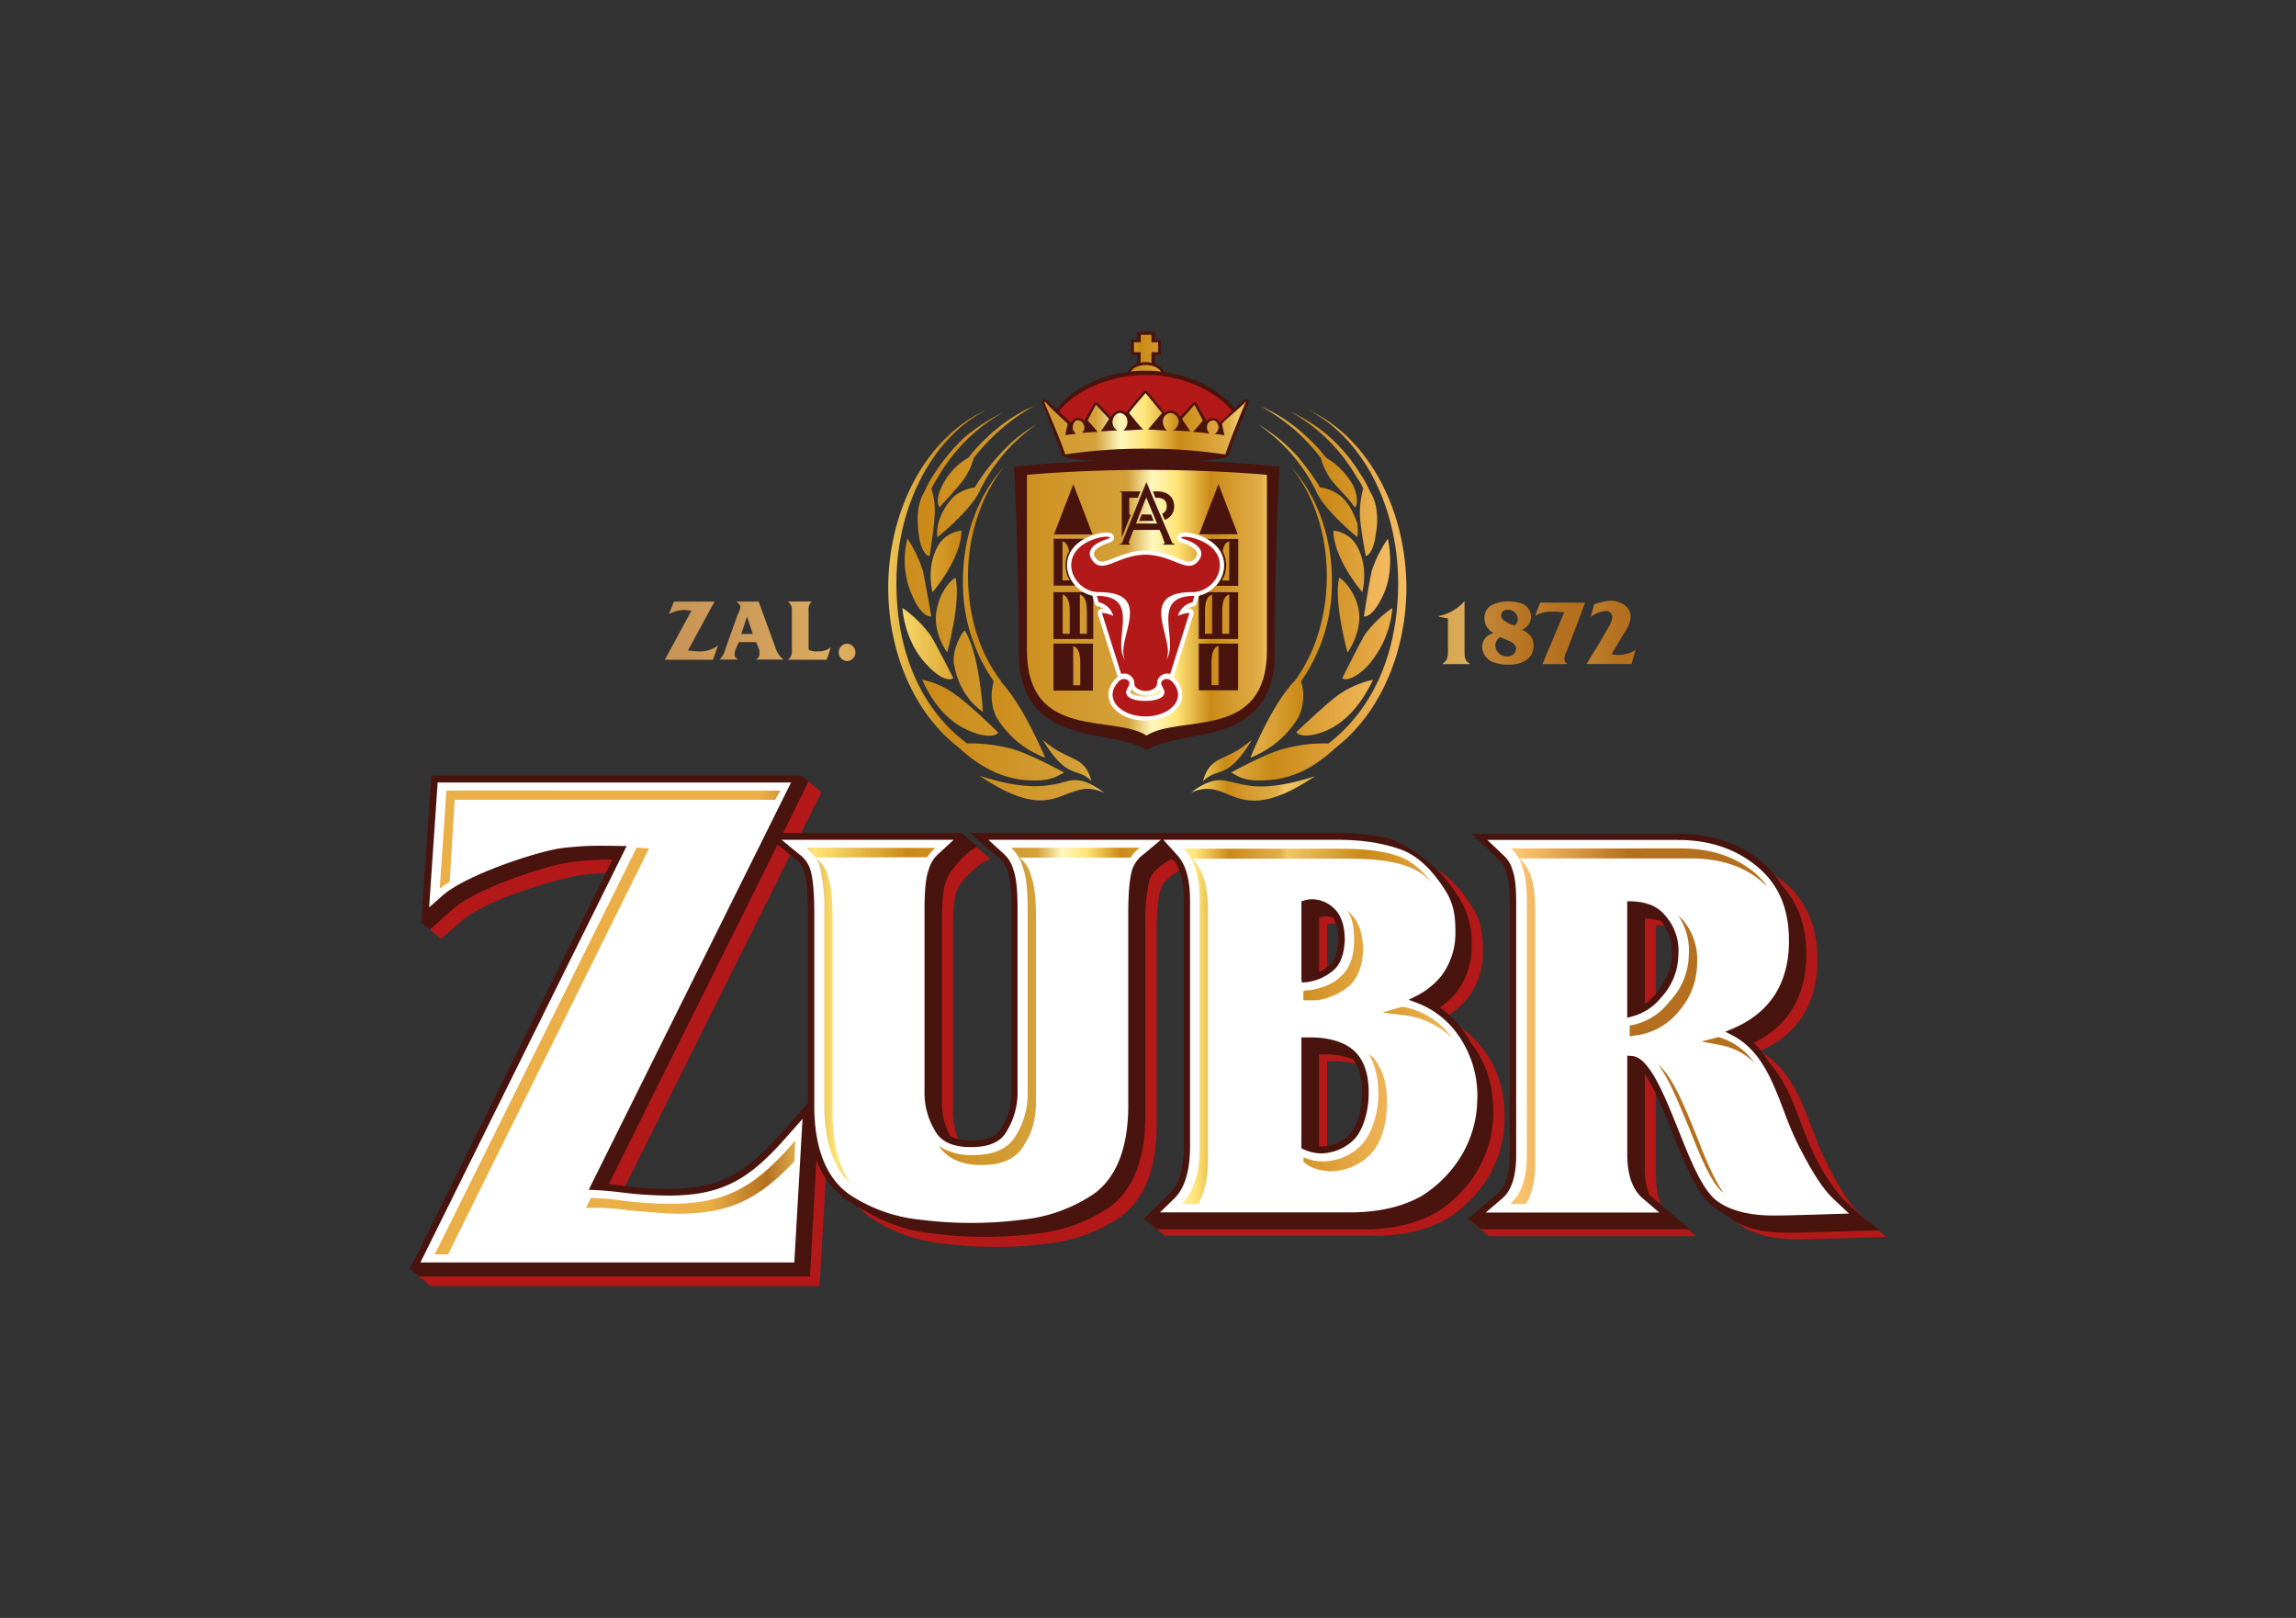 <svg id="Vrstva_1" data-name="Vrstva 1" xmlns="http://www.w3.org/2000/svg" xmlns:xlink="http://www.w3.org/1999/xlink" viewBox="0 0 595.28 419.53"><rect x="0" y="0" width="595.28" height="419.53" fill="#333333" stroke="none"/><defs><style>.cls-1{fill:#49130e;}.cls-2{fill:#b31918;}.cls-3{fill:url(#Nepojmenovaný_přechod_52);}.cls-4{fill:url(#Nepojmenovaný_přechod_52-2);}.cls-5{fill:url(#Nepojmenovaný_přechod_52-3);}.cls-6{fill:#fff;}.cls-7{fill:none;stroke:#fff;stroke-linecap:round;stroke-linejoin:round;stroke-width:2.18px;}.cls-8{fill:url(#Nepojmenovaný_přechod_52-4);}.cls-9{fill:url(#Nepojmenovaný_přechod_18);}.cls-10{fill:url(#Nepojmenovaný_přechod_18-2);}.cls-11{fill:url(#Nepojmenovaný_přechod_18-3);}.cls-12{fill:url(#Nepojmenovaný_přechod_18-4);}.cls-13{fill:url(#Nepojmenovaný_přechod_18-5);}.cls-14{fill:url(#Nepojmenovaný_přechod_18-6);}.cls-15{fill:url(#Nepojmenovaný_přechod_18-7);}.cls-16{fill:url(#Nepojmenovaný_přechod_18-8);}.cls-17{fill:url(#Nepojmenovaný_přechod_52-5);}.cls-18{fill:url(#Nepojmenovaný_přechod_52-6);}.cls-19{fill:url(#Nepojmenovaný_přechod_52-7);}.cls-20{fill:url(#Nepojmenovaný_přechod_52-8);}.cls-21{fill:url(#Nepojmenovaný_přechod_52-9);}.cls-22{fill:url(#Nepojmenovaný_přechod_52-10);}.cls-23{fill:url(#Nepojmenovaný_přechod_52-11);}.cls-24{fill:url(#Nepojmenovaný_přechod_52-12);}.cls-25{fill:url(#Nepojmenovaný_přechod_52-13);}.cls-26{fill:url(#Nepojmenovaný_přechod_52-14);}.cls-27{fill:url(#Nepojmenovaný_přechod_52-15);}.cls-28{fill:url(#Nepojmenovaný_přechod_52-16);}.cls-29{fill:url(#Nepojmenovaný_přechod_52-17);}.cls-30{fill:url(#Nepojmenovaný_přechod_52-18);}.cls-31{fill:url(#Nepojmenovaný_přechod_52-19);}.cls-32{fill:url(#Nepojmenovaný_přechod_52-20);}.cls-33{fill:url(#Nepojmenovaný_přechod_52-21);}.cls-34{fill:url(#Nepojmenovaný_přechod_52-22);}.cls-35{fill:url(#Nepojmenovaný_přechod_52-23);}.cls-36{fill:url(#Nepojmenovaný_přechod_52-24);}.cls-37{fill:url(#Nepojmenovaný_přechod_52-25);}.cls-38{fill:url(#Nepojmenovaný_přechod_52-26);}.cls-39{fill:url(#Nepojmenovaný_přechod_52-27);}.cls-40{fill:url(#Nepojmenovaný_přechod_52-28);}.cls-41{fill:url(#Nepojmenovaný_přechod_52-29);}.cls-42{fill:url(#Nepojmenovaný_přechod_52-30);}.cls-43{fill:url(#Nepojmenovaný_přechod_52-31);}.cls-44{fill:url(#Nepojmenovaný_přechod_52-32);}.cls-45{fill:url(#Nepojmenovaný_přechod_52-34);}.cls-46{fill:url(#Nepojmenovaný_přechod_52-35);}.cls-47{fill:url(#Nepojmenovaný_přechod_52-36);}.cls-48{fill:url(#Nepojmenovaný_přechod_52-37);}.cls-49{fill:url(#Nepojmenovaný_přechod_52-38);}.cls-50{fill:url(#Nepojmenovaný_přechod_52-39);}.cls-51{fill:url(#Nepojmenovaný_přechod_52-40);}.cls-52{fill:url(#Nepojmenovaný_přechod_52-41);}.cls-53{fill:url(#Nepojmenovaný_přechod_52-42);}.cls-54{fill:url(#Nepojmenovaný_přechod_52-43);}.cls-55{fill:url(#Nepojmenovaný_přechod_52-44);}</style><linearGradient id="Nepojmenovaný_přechod_52" x1="-2836.4" y1="-3474.17" x2="-2835.5" y2="-3474.17" gradientTransform="matrix(239.17, 0, 0, -239.17, 678562.79, -830814.86)" gradientUnits="userSpaceOnUse"><stop offset="0" stop-color="#eab047"/><stop offset="0.07" stop-color="#b4701e"/><stop offset="0.14" stop-color="#ffe476"/><stop offset="0.25" stop-color="#cb8a17"/><stop offset="0.42" stop-color="#d4a13a"/><stop offset="0.45" stop-color="#fef7be"/><stop offset="0.48" stop-color="#ffe476"/><stop offset="0.52" stop-color="#cb8a17"/><stop offset="0.58" stop-color="#e1ae49"/><stop offset="0.59" stop-color="#efc767"/><stop offset="0.68" stop-color="#cb8a17"/><stop offset="0.87" stop-color="#fcc46f"/><stop offset="1" stop-color="#b4701e"/></linearGradient><linearGradient id="Nepojmenovaný_přechod_52-2" x1="-2836.4" y1="-3474.17" x2="-2835.5" y2="-3474.17" gradientTransform="matrix(239.15, 0, 0, -239.15, 678503.28, -830736.96)" xlink:href="#Nepojmenovaný_přechod_52"/><linearGradient id="Nepojmenovaný_přechod_52-3" x1="-2836.4" y1="-3474.14" x2="-2835.5" y2="-3474.14" gradientTransform="matrix(239.16, 0, 0, -239.16, 678552.7, -830729.55)" xlink:href="#Nepojmenovaný_přechod_52"/><linearGradient id="Nepojmenovaný_přechod_52-4" x1="-2836.4" y1="-3474.16" x2="-2835.5" y2="-3474.16" gradientTransform="matrix(239.17, 0, 0, -239.17, 678572.89, -830805.54)" xlink:href="#Nepojmenovaný_přechod_52"/><linearGradient id="Nepojmenovaný_přechod_18" x1="-2836.4" y1="-3474.14" x2="-2835.5" y2="-3474.14" gradientTransform="matrix(239.12, 0, 0, -239.12, 678441.57, -830585.96)" gradientUnits="userSpaceOnUse"><stop offset="0" stop-color="#ca9657"/><stop offset="0.14" stop-color="#ddaf62"/><stop offset="0.25" stop-color="#cb8a17"/><stop offset="0.42" stop-color="#d4a13a"/><stop offset="0.45" stop-color="#fef7be"/><stop offset="0.48" stop-color="#ffe476"/><stop offset="0.52" stop-color="#cb8a17"/><stop offset="0.58" stop-color="#e1ae49"/><stop offset="0.59" stop-color="#efc767"/><stop offset="0.68" stop-color="#cb8a17"/><stop offset="0.83" stop-color="#ddaf62"/><stop offset="1" stop-color="#b4701e"/></linearGradient><linearGradient id="Nepojmenovaný_přechod_18-2" x1="-2836.4" y1="-3474.14" x2="-2835.5" y2="-3474.14" gradientTransform="matrix(239.14, 0, 0, -239.14, 678476.94, -830628.74)" xlink:href="#Nepojmenovaný_přechod_18"/><linearGradient id="Nepojmenovaný_přechod_18-3" x1="-2836.4" y1="-3474.14" x2="-2835.5" y2="-3474.14" gradientTransform="matrix(239.15, 0, 0, -239.15, 678517.32, -830677.73)" xlink:href="#Nepojmenovaný_přechod_18"/><linearGradient id="Nepojmenovaný_přechod_18-4" x1="-2836.4" y1="-3474.14" x2="-2835.5" y2="-3474.14" gradientTransform="matrix(239.15, 0, 0, -239.15, 678527.42, -830690.21)" xlink:href="#Nepojmenovaný_přechod_18"/><linearGradient id="Nepojmenovaný_přechod_18-5" x1="-2836.4" y1="-3474.14" x2="-2835.5" y2="-3474.14" gradientTransform="matrix(239.17, 0, 0, -239.17, 678562.79, -830733.73)" xlink:href="#Nepojmenovaný_přechod_18"/><linearGradient id="Nepojmenovaný_přechod_18-6" x1="-2836.4" y1="-3474.14" x2="-2835.5" y2="-3474.14" gradientTransform="matrix(239.16, 0, 0, -239.16, 678537.51, -830703.03)" xlink:href="#Nepojmenovaný_přechod_18"/><linearGradient id="Nepojmenovaný_přechod_18-7" x1="-2836.4" y1="-3474.14" x2="-2835.5" y2="-3474.14" gradientTransform="matrix(239.14, 0, 0, -239.14, 678481.93, -830635.56)" xlink:href="#Nepojmenovaný_přechod_18"/><linearGradient id="Nepojmenovaný_přechod_18-8" x1="-2836.4" y1="-3474.14" x2="-2835.5" y2="-3474.14" gradientTransform="matrix(239.14, 0, 0, -239.14, 678481.39, -830628.58)" xlink:href="#Nepojmenovaný_přechod_18"/><linearGradient id="Nepojmenovaný_přechod_52-5" x1="-2836.4" y1="-3474.13" x2="-2835.5" y2="-3474.13" gradientTransform="matrix(239.18, 0, 0, -239.18, 678593.91, -830748.38)" xlink:href="#Nepojmenovaný_přechod_52"/><linearGradient id="Nepojmenovaný_přechod_52-6" x1="-2836.4" y1="-3474.14" x2="-2835.5" y2="-3474.14" gradientTransform="matrix(239.16, 0, 0, -239.16, 678532.5, -830685.28)" xlink:href="#Nepojmenovaný_přechod_52"/><linearGradient id="Nepojmenovaný_přechod_52-7" x1="-2836.4" y1="-3474.14" x2="-2835.5" y2="-3474.14" gradientTransform="matrix(239.18, 0, 0, -239.18, 678608.27, -830785.2)" xlink:href="#Nepojmenovaný_přechod_52"/><linearGradient id="Nepojmenovaný_přechod_52-8" x1="-2836.4" y1="-3474.14" x2="-2835.5" y2="-3474.14" gradientTransform="matrix(239.13, 0, 0, -239.13, 678446.63, -830597.16)" xlink:href="#Nepojmenovaný_přechod_52"/><linearGradient id="Nepojmenovaný_přechod_52-9" x1="-2836.4" y1="-3474.15" x2="-2835.5" y2="-3474.15" gradientTransform="matrix(239.14, 0, 0, -239.14, 678476.03, -830644.09)" xlink:href="#Nepojmenovaný_přechod_52"/><linearGradient id="Nepojmenovaný_přechod_52-10" x1="-2836.4" y1="-3474.15" x2="-2835.5" y2="-3474.15" gradientTransform="matrix(239.16, 0, 0, -239.16, 678544.84, -830734.36)" xlink:href="#Nepojmenovaný_přechod_52"/><linearGradient id="Nepojmenovaný_přechod_52-11" x1="-2836.4" y1="-3474.16" x2="-2835.5" y2="-3474.16" gradientTransform="matrix(239.17, 0, 0, -239.17, 678567.8, -830782.98)" xlink:href="#Nepojmenovaný_přechod_52"/><linearGradient id="Nepojmenovaný_přechod_52-12" x1="-2836.4" y1="-3474.16" x2="-2835.5" y2="-3474.16" gradientTransform="matrix(239.17, 0, 0, -239.17, 678567.8, -830789.94)" xlink:href="#Nepojmenovaný_přechod_52"/><linearGradient id="Nepojmenovaný_přechod_52-13" x1="-2836.4" y1="-3474.16" x2="-2835.5" y2="-3474.16" gradientTransform="matrix(239.18, 0, 0, -239.18, 678593.09, -830812.79)" xlink:href="#Nepojmenovaný_přechod_52"/><linearGradient id="Nepojmenovaný_přechod_52-14" x1="-2836.4" y1="-3474.14" x2="-2835.5" y2="-3474.14" gradientTransform="matrix(239.17, 0, 0, -239.17, 678577.98, -830757.4)" xlink:href="#Nepojmenovaný_přechod_52"/><linearGradient id="Nepojmenovaný_přechod_52-15" x1="-2836.4" y1="-3474.14" x2="-2835.5" y2="-3474.14" gradientTransform="matrix(239.16, 0, 0, -239.16, 678542.6, -830719.44)" xlink:href="#Nepojmenovaný_přechod_52"/><linearGradient id="Nepojmenovaný_přechod_52-16" x1="-2836.4" y1="-3474.12" x2="-2835.5" y2="-3474.12" gradientTransform="matrix(239.15, 0, 0, -239.15, 678519.3, -830633.4)" xlink:href="#Nepojmenovaný_přechod_52"/><linearGradient id="Nepojmenovaný_přechod_52-17" x1="-2836.4" y1="-3474.12" x2="-2835.5" y2="-3474.12" gradientTransform="matrix(239.21, 0, 0, -239.21, 678684.04, -830843.55)" xlink:href="#Nepojmenovaný_přechod_52"/><linearGradient id="Nepojmenovaný_přechod_52-18" x1="-2836.4" y1="-3474.1" x2="-2835.5" y2="-3474.1" gradientTransform="matrix(239.19, 0, 0, -239.19, 678623.37, -830713.72)" xlink:href="#Nepojmenovaný_přechod_52"/><linearGradient id="Nepojmenovaný_přechod_52-19" x1="-2836.4" y1="-3474.08" x2="-2835.5" y2="-3474.08" gradientTransform="matrix(239.17, 0, 0, -239.17, 678562.79, -830594.97)" xlink:href="#Nepojmenovaný_přechod_52"/><linearGradient id="Nepojmenovaný_přechod_52-20" x1="-2836.4" y1="-3474.09" x2="-2835.5" y2="-3474.09" gradientTransform="matrix(239.17, 0, 0, -239.17, 678562.79, -830625.5)" xlink:href="#Nepojmenovaný_přechod_52"/><linearGradient id="Nepojmenovaný_přechod_52-21" x1="-2836.4" y1="-3474.09" x2="-2835.5" y2="-3474.09" gradientTransform="matrix(239.18, 0, 0, -239.18, 678613.27, -830682.15)" xlink:href="#Nepojmenovaný_přechod_52"/><linearGradient id="Nepojmenovaný_přechod_52-22" x1="-2836.4" y1="-3474.09" x2="-2835.5" y2="-3474.09" gradientTransform="matrix(239.19, 0, 0, -239.19, 678625.82, -830690.77)" xlink:href="#Nepojmenovaný_přechod_52"/><linearGradient id="Nepojmenovaný_přechod_52-23" x1="-2836.4" y1="-3474.1" x2="-2835.5" y2="-3474.1" gradientTransform="matrix(239.16, 0, 0, -239.16, 678547.61, -830615.88)" xlink:href="#Nepojmenovaný_přechod_52"/><linearGradient id="Nepojmenovaný_přechod_52-24" x1="-2836.4" y1="-3474.07" x2="-2835.5" y2="-3474.07" gradientTransform="matrix(239.17, 0, 0, -239.17, 678562.79, -830576.31)" xlink:href="#Nepojmenovaný_přechod_52"/><linearGradient id="Nepojmenovaný_přechod_52-25" x1="-2836.4" y1="-3474.09" x2="-2835.5" y2="-3474.09" gradientTransform="matrix(239.16, 0, 0, -239.16, 678557.7, -830613.69)" xlink:href="#Nepojmenovaný_přechod_52"/><linearGradient id="Nepojmenovaný_přechod_52-26" x1="-2836.4" y1="-3474.08" x2="-2835.5" y2="-3474.08" gradientTransform="matrix(239.18, 0, 0, -239.18, 678614.37, -830651.96)" xlink:href="#Nepojmenovaný_přechod_52"/><linearGradient id="Nepojmenovaný_přechod_52-27" x1="-2836.4" y1="-3474.09" x2="-2835.5" y2="-3474.09" gradientTransform="matrix(239.16, 0, 0, -239.16, 678557.7, -830613.55)" xlink:href="#Nepojmenovaný_přechod_52"/><linearGradient id="Nepojmenovaný_přechod_52-28" x1="-2836.4" y1="-3474.11" x2="-2835.5" y2="-3474.11" gradientTransform="matrix(239.17, 0, 0, -239.17, 678560.47, -830667.22)" xlink:href="#Nepojmenovaný_přechod_52"/><linearGradient id="Nepojmenovaný_přechod_52-29" x1="-2836.4" y1="-3474.09" x2="-2835.5" y2="-3474.09" gradientTransform="matrix(239.16, 0, 0, -239.16, 678537.51, -830590.68)" xlink:href="#Nepojmenovaný_přechod_52"/><linearGradient id="Nepojmenovaný_přechod_52-30" x1="-2836.4" y1="-3474.09" x2="-2835.5" y2="-3474.09" gradientTransform="matrix(239.17, 0, 0, -239.17, 678577.98, -830631.11)" xlink:href="#Nepojmenovaný_přechod_52"/><linearGradient id="Nepojmenovaný_přechod_52-31" x1="-2836.4" y1="-3474.11" x2="-2835.5" y2="-3474.11" gradientTransform="matrix(239.16, 0, 0, -239.16, 678547.61, -830655.08)" xlink:href="#Nepojmenovaný_přechod_52"/><linearGradient id="Nepojmenovaný_přechod_52-32" x1="-2836.4" y1="-3474.13" x2="-2835.5" y2="-3474.13" gradientTransform="matrix(239.17, 0, 0, -239.17, 678564.01, -830711.76)" xlink:href="#Nepojmenovaný_přechod_52"/><linearGradient id="Nepojmenovaný_přechod_52-34" x1="-2836.4" y1="-3474.14" x2="-2835.5" y2="-3474.14" gradientTransform="matrix(239.2, 0, 0, -239.2, 678658.74, -830846.49)" xlink:href="#Nepojmenovaný_přechod_52"/><linearGradient id="Nepojmenovaný_přechod_52-35" x1="-2836.4" y1="-3474.14" x2="-2835.5" y2="-3474.14" gradientTransform="matrix(239.16, 0, 0, -239.16, 678542.6, -830713.67)" xlink:href="#Nepojmenovaný_přechod_52"/><linearGradient id="Nepojmenovaný_přechod_52-36" x1="-2836.4" y1="-3474.15" x2="-2835.5" y2="-3474.15" gradientTransform="matrix(239.14, 0, 0, -239.14, 678473.98, -830643.47)" xlink:href="#Nepojmenovaný_přechod_52"/><linearGradient id="Nepojmenovaný_přechod_52-37" x1="-2836.4" y1="-3474.15" x2="-2835.5" y2="-3474.15" gradientTransform="matrix(239.2, 0, 0, -239.2, 678659.2, -830872.57)" xlink:href="#Nepojmenovaný_přechod_52"/><linearGradient id="Nepojmenovaný_přechod_52-38" x1="-2836.4" y1="-3474.16" x2="-2835.5" y2="-3474.16" gradientTransform="matrix(239.16, 0, 0, -239.16, 678547.61, -830758.46)" xlink:href="#Nepojmenovaný_přechod_52"/><linearGradient id="Nepojmenovaný_přechod_52-39" x1="-2836.4" y1="-3474.16" x2="-2835.5" y2="-3474.16" gradientTransform="matrix(239.16, 0, 0, -239.16, 678547.61, -830765.42)" xlink:href="#Nepojmenovaný_přechod_52"/><linearGradient id="Nepojmenovaný_přechod_52-40" x1="-2836.4" y1="-3474.16" x2="-2835.5" y2="-3474.16" gradientTransform="matrix(239.16, 0, 0, -239.16, 678537.51, -830745.32)" xlink:href="#Nepojmenovaný_přechod_52"/><linearGradient id="Nepojmenovaný_přechod_52-41" x1="-2836.4" y1="-3474.14" x2="-2835.5" y2="-3474.14" gradientTransform="matrix(239.18, 0, 0, -239.18, 678603.18, -830788)" xlink:href="#Nepojmenovaný_přechod_52"/><linearGradient id="Nepojmenovaný_přechod_52-42" x1="-2836.4" y1="-3474.14" x2="-2835.5" y2="-3474.14" gradientTransform="matrix(239.17, 0, 0, -239.17, 678562.79, -830743.96)" xlink:href="#Nepojmenovaný_přechod_52"/><linearGradient id="Nepojmenovaný_přechod_52-43" x1="-2836.4" y1="-3474.12" x2="-2835.5" y2="-3474.12" gradientTransform="matrix(239.15, 0, 0, -239.15, 678528.72, -830649.24)" xlink:href="#Nepojmenovaný_přechod_52"/><linearGradient id="Nepojmenovaný_přechod_52-44" x1="-2836.4" y1="-3474.12" x2="-2835.5" y2="-3474.12" gradientTransform="matrix(239.18, 0, 0, -239.18, 678613.27, -830757.64)" xlink:href="#Nepojmenovaný_přechod_52"/></defs><title>logo_konkurence</title><path class="cls-1" d="M331.75,121s-10.43-1-21.17-1.54c4.05-.25,6.77-.6,7.24-1h.1a.65.65,0,0,0,.6-.41c0-.09,3.4-9.21,5.1-13.28a.88.88,0,0,0,0-.89.7.7,0,0,0-.6-.34,1.47,1.47,0,0,0-1,.64c-.1.11-.92.88-1.91,1.81-3.06-4.18-9.92-8.36-18.32-9.55a3.7,3.7,0,0,0-2.29-2.1V92H301V88.11h-1.53V86.05h-4.71v2.06h-1.52V92h1.52v2.32a3.74,3.74,0,0,0-2.36,2.11c-8.51,1.17-15.47,5.39-18.51,9.64-1-.95-1.88-1.77-2-1.88a1.47,1.47,0,0,0-1-.64.7.7,0,0,0-.6.34.91.91,0,0,0,0,.89c1.7,4.07,5.07,13.19,5.1,13.28a.65.65,0,0,0,.6.41h.06c.49.41,3.36.78,7.61,1-10.6.57-20.76,1.51-20.76,1.51,1.29,23.93,1.23,48.09,1.23,48.09,0,25.1,24,19.56,33.2,25.38h0c9.18-5.82,33.18-.28,33.18-25.38,0,0-.06-24.16,1.23-48.09"/><path class="cls-2" d="M118.3,331.86h91.78l1.72-29.42c-10,11.26-17.39,16.31-32.48,16.31a110.14,110.14,0,0,1-12.79-.87,69.1,69.1,0,0,0-10.43-.63h-.75l52.51-105.71H121.33l-1.76,25.55c6.45-5.65,24.34-11.54,31.38-12.65a82.33,82.33,0,0,1,12.11-.69c4.36,0,7.91.17,7.95.17l.7,0Z"/><path class="cls-2" d="M208.91,300.36c-9.5,10.76-16.21,15.56-30.82,15.56a108.85,108.85,0,0,1-12.51-.86c-3.29-.41-3.5-3.7-5.37-3.76L213,205.43l-4.25-3.51-87.68,4.57-10.62,33.72,3.88,3.22,5.59-4.79c5.91-5.18,23.82-10.63,30.67-11.71a81,81,0,0,1,11.77-.66c1.94,0,1.38,0,2.8.07L112.65,330.46h-4.72l3.73,3H212.48l2.22-37.93Z"/><path class="cls-2" d="M301.31,222l3.73,3c-2.86,1.82-4.71,3.8-5.22,6.11-.67,2.31-1,6.27-1,11.39v50.69q-.26,15.34-8.57,21.29a39,39,0,0,1-18,6.44,102.57,102.57,0,0,1-26.2,0,39,39,0,0,1-18-6.44q-8.31-5.93-8.57-21.29V242.47c0-5.12-.33-9.08-1-11.39-.5-2.31-2.35-4.3-5.2-6.11v-.5l34.78-2.85,3.86,3.13a9.45,9.45,0,0,0-4.71,6c-.84,2.15-1.17,5.78-1.17,10.72v47.06a19.93,19.93,0,0,0,2.85,10.9c1.85,3.31,5.21,4.78,10.24,4.78s8.4-1.47,10.25-4.78a19.93,19.93,0,0,0,2.86-10.9V241.47c0-4.94-.33-8.57-1.18-10.72a10.16,10.16,0,0,0-5-6.11v-.17Z"/><path class="cls-2" d="M258,323.33h-.07a105.75,105.75,0,0,1-13.37-.85,41.26,41.26,0,0,1-18.95-6.82c-6.16-4.38-9.35-12.14-9.53-23.08V241.86a45.08,45.08,0,0,0-.92-10.77l0-.15c-.35-1.58-1.73-3.12-4.23-4.71l-1-.66v-6H253.2l3.59,3.19-1.71.73c-2,1.19-6.27,5.07-6.93,7.32l-.07.18c-.68,1.73-1,5.06-1,9.91v47.05a17.68,17.68,0,0,0,2.53,9.75c1,1.77,2.79,3.72,8.34,3.72s7.36-1.95,8.31-3.64a17.74,17.74,0,0,0,2.58-9.83V240.86c0-4.85-.35-8.19-1-9.91l-.06-.18a8.08,8.08,0,0,0-4.05-4.84l-1.09-.64v-5.76h38.91l6.09,5.05-2.6,1.65c-2.51,1.6-3.89,3.14-4.24,4.71l0,.15c-.42,1.43-.92,4.46-.92,10.77v50.69c-.19,11-3.38,18.72-9.51,23.1a41.43,41.43,0,0,1-19,6.83,105.67,105.67,0,0,1-13.32.85"/><path class="cls-3" d="M295.75,86.81v1.93H294v2.59h1.73v2.8a2.67,2.67,0,0,1,1.29-.22,3.63,3.63,0,0,1,1.51.22v-2.8h1.72V88.74h-1.72V86.81Z"/><path class="cls-4" d="M293.21,96.35a22.72,22.72,0,0,1,3.88-.21,23.94,23.94,0,0,1,3.87.23c-.43-.87-1.93-1.73-3.87-1.73S293.64,95.49,293.21,96.35Z"/><path class="cls-5" d="M266.25,123.12v45.44c0,23.68,22.39,16.58,31,22.17,8.83-5.59,31.22,1.51,31.22-22.17V123.12s-13.56-1.29-31.22-1.29C279.81,121.83,266.25,123.12,266.25,123.12Z"/><path class="cls-1" d="M276.27,146.55a7.54,7.54,0,0,1,.9-3.58c-.21-1.43-.73-2.37-1.71-2.63V150.5h1.83v-.13a7.52,7.52,0,0,1-1-3.82m5-6.84a11.42,11.42,0,0,0-1.13.71l-.19.14a8.53,8.53,0,0,0-2,2.08,7.49,7.49,0,0,0-1.1,3.91,7.83,7.83,0,0,0,.57,3,8.19,8.19,0,0,0,1.47,2.3h-5.72V139.71Zm-1.32,24.63h1.82v-5.71c0-2.47-.48-4.09-1.82-4.46Zm-2.62-5.71c0-2.47-.49-4.09-1.83-4.46v10.17h1.83Zm6-4.15c0,.11.07.23.1.37V165.7H273.13V153.55h7.79a8.54,8.54,0,0,0,2.35.93M280.08,172c0-2.47-.49-4.09-1.83-4.46v10.16h1.83Zm3.29,7.07H273.13V166.88h10.24Zm-10.1-40.5h10l-5-13Zm45.43,1.81c-1,.26-1.49,1.2-1.7,2.63a7.55,7.55,0,0,1-.12,7.4v.13h1.82Zm2.34-.63v12.15h-5.72a8.42,8.42,0,0,0,1.47-2.3,7.83,7.83,0,0,0,.57-3,7.58,7.58,0,0,0-1.1-3.91,8.87,8.87,0,0,0-2-2.08l-.2-.14a12.91,12.91,0,0,0-1.14-.71Zm-21.06-4-2.8-6.78-2.67,6.78Zm4.52,5.25v.23h-2.9v-.23c.24,0,.35-.09.35-.22a28.6,28.6,0,0,0-1.3-3.37h-6.79c-1.12,2.93-1.22,3.17-1.22,3.27s.05.26.31.32v.23h-2.59v-.23c.57,0,.54-.17,1-1.36l2.58-6.48,2.29-5.7,1-2.45,1.78,4.24,4.78,11.2c.18.42.2.47.66.55m-4.93-12,0,.08h.63c1.36,0,2.34.7,2.34,2.07a2,2,0,0,1-1.19,2.08l.67,1.57a3.56,3.56,0,0,0,2.45-3.56c0-2.27-1.65-3.82-4.34-3.82H298.9Zm-8.67-.92v11.28l2.36-5.93h-.43v-4.35H295l.67-1.66h-5.31v.23c.42,0,.54.07.54.43m8.23,7-.68-1.67H296l-.66,1.67Zm15.14,19.1c-1.35.37-1.84,2-1.84,4.46v5.71h1.84Zm2.61,10.17h1.82V154.17c-1.34.37-1.82,2-1.82,4.46Zm-3.64-10.79H321V165.7H310.8V154.85c0-.14.07-.26.1-.37a8.36,8.36,0,0,0,2.34-.93m.86,24.11h1.82V167.5c-1.35.37-1.82,2-1.82,4.46Zm-3.3-10.78H321V179H310.8Zm10.11-28.35h-10l5-13Z"/><path class="cls-6" d="M309.08,153.54c7,0,11.51-10.5.82-13.87-2.79-.87-4.41-.35-3.26,0,6.81,2.12,4.76,5.21,3.61,6.28-2.69,2.5-6.47-2-13.25-2.12h0c-6.77.09-10.56,4.62-13.24,2.12-1.15-1.07-3.22-4.16,3.6-6.28,1.14-.38-.47-.9-3.26,0-10.68,3.37-6.16,13.87.82,13.87,15,0,3.82,12.89,6.87,17.69-3.76-4.88,4.47-16.72-7.42-16.72,0,0,.5,1.66.5,1.66a5,5,0,0,1,3.77,3.54,8,8,0,0,0-2.95-.78l5,15.83a3,3,0,0,1,.7-.1,2.59,2.59,0,0,1,2.71,2.68c.07,1.16,1.64,1.82,2.94,1.82s2.86-.66,2.94-1.82a2.59,2.59,0,0,1,2.7-2.68,3.29,3.29,0,0,1,.71.1l5-15.83a8.15,8.15,0,0,0-3,.78,5.05,5.05,0,0,1,3.79-3.54s.51-1.68.49-1.66c-11.89,0-3.65,11.84-7.41,16.72,3-4.8-8.13-17.69,6.86-17.69"/><path class="cls-7" d="M309.08,153.54c7,0,11.51-10.5.82-13.87-2.79-.87-4.41-.35-3.26,0,6.81,2.12,4.76,5.21,3.61,6.28-2.69,2.5-6.47-2-13.25-2.12h0c-6.77.09-10.56,4.62-13.24,2.12-1.15-1.07-3.22-4.16,3.6-6.28,1.14-.38-.47-.9-3.26,0-10.68,3.37-6.16,13.87.82,13.87,15,0,3.82,12.89,6.87,17.69-3.76-4.88,4.47-16.72-7.42-16.72,0,0,.5,1.66.5,1.66a5,5,0,0,1,3.77,3.54,8,8,0,0,0-2.95-.78l5,15.83a3,3,0,0,1,.7-.1,2.59,2.59,0,0,1,2.71,2.68c.07,1.16,1.64,1.82,2.94,1.82s2.86-.66,2.94-1.82a2.59,2.59,0,0,1,2.7-2.68,3.29,3.29,0,0,1,.71.1l5-15.83a8.15,8.15,0,0,0-3,.78,5.05,5.05,0,0,1,3.79-3.54s.51-1.68.49-1.66c-11.89,0-3.65,11.84-7.41,16.72C305.26,166.43,294.09,153.54,309.08,153.54Z"/><path class="cls-6" d="M305.21,178.86a5.91,5.91,0,0,0-1.59-2.37,1.85,1.85,0,0,0-1.38-.41,1.41,1.41,0,0,0-1.1.74c-.35.75.63,1.63.75,2.47.24,1.73-2.29,2.46-4.94,2.46s-5.18-.73-4.95-2.46c.12-.84,1.1-1.72.75-2.47a1.41,1.41,0,0,0-1.1-.74,1.86,1.86,0,0,0-1.38.41,6.12,6.12,0,0,0-1.59,2.37c-1.21,3.54,2.78,6.89,8.27,6.91s9.47-3.37,8.26-6.91"/><path class="cls-7" d="M305.21,178.86a5.91,5.91,0,0,0-1.59-2.37,1.85,1.85,0,0,0-1.38-.41,1.41,1.41,0,0,0-1.1.74c-.35.75.63,1.63.75,2.47.24,1.73-2.29,2.46-4.94,2.46s-5.18-.73-4.95-2.46c.12-.84,1.1-1.72.75-2.47a1.41,1.41,0,0,0-1.1-.74,1.86,1.86,0,0,0-1.38.41,6.12,6.12,0,0,0-1.59,2.37c-1.21,3.54,2.78,6.89,8.27,6.91S306.42,182.4,305.21,178.86Z"/><path class="cls-2" d="M309.08,153.54c7,0,11.51-10.5.82-13.87-2.79-.87-4.41-.35-3.26,0,6.81,2.12,4.76,5.21,3.61,6.28-2.69,2.5-6.47-2-13.25-2.12h0c-6.77.09-10.56,4.62-13.24,2.12-1.15-1.07-3.22-4.16,3.6-6.28,1.14-.38-.47-.9-3.26,0-10.68,3.37-6.16,13.87.82,13.87,15,0,3.82,12.89,6.87,17.69-3.76-4.88,4.47-16.72-7.42-16.72,0,0,.5,1.66.5,1.66a5,5,0,0,1,3.77,3.54,8,8,0,0,0-2.95-.78l5,15.83a3,3,0,0,1,.7-.1,2.59,2.59,0,0,1,2.71,2.68c.07,1.16,1.64,1.82,2.94,1.82s2.86-.66,2.94-1.82a2.59,2.59,0,0,1,2.7-2.68,3.29,3.29,0,0,1,.71.1l5-15.83a8.15,8.15,0,0,0-3,.78,5.05,5.05,0,0,1,3.79-3.54s.51-1.68.49-1.66c-11.89,0-3.65,11.84-7.41,16.72,3-4.8-8.13-17.69,6.86-17.69"/><path class="cls-2" d="M305.21,178.86a5.91,5.91,0,0,0-1.59-2.37,1.85,1.85,0,0,0-1.38-.41,1.41,1.41,0,0,0-1.1.74c-.35.75.63,1.63.75,2.47.24,1.73-2.29,2.46-4.94,2.46s-5.18-.73-4.95-2.46c.12-.84,1.1-1.72.75-2.47a1.41,1.41,0,0,0-1.1-.74,1.86,1.86,0,0,0-1.38.41,6.12,6.12,0,0,0-1.59,2.37c-1.21,3.54,2.78,6.89,8.27,6.91s9.47-3.37,8.26-6.91"/><path class="cls-2" d="M277.57,109.53a1.14,1.14,0,0,1,.11.11,2.1,2.1,0,0,1,1.73-1.26h.16a2,2,0,0,1,1.64,1,.62.62,0,0,1,.05-.5l2.38-4.18a.64.64,0,0,1,.47-.32h.08a.63.63,0,0,1,.46.2l3.34,3.51a.24.24,0,0,1,.06.08,3.2,3.2,0,0,1,.54-.83,2.58,2.58,0,0,1,1.77-.86h.08a2.3,2.3,0,0,1,1.61.66.6.6,0,0,1,.14-.37c1.39-1.75,2.85-3.51,4.31-5.2a.64.64,0,0,1,.43-.22H297a.72.72,0,0,1,.44.22c1.45,1.69,2.9,3.45,4.3,5.2a.55.55,0,0,1,.14.37,2.28,2.28,0,0,1,1.61-.66h.09a2.51,2.51,0,0,1,1.75.86,3.2,3.2,0,0,1,.54.83.27.27,0,0,1,.07-.08l3.33-3.51a.65.65,0,0,1,.47-.2h.08a.64.64,0,0,1,.47.32l2.38,4.18a.67.67,0,0,1,.05.5,2,2,0,0,1,1.64-1h.16a2.1,2.1,0,0,1,1.73,1.26.57.57,0,0,1,.11-.11l3.12-2.91c-3.61-4.67-12.27-9.41-22.43-9.41s-18.93,4.75-22.51,9.48l3.05,2.84"/><path class="cls-8" d="M292.73,107.09c1.29,1.51,2.37,3,3.66,4.31-1.72,0-3.44.22-5.17.22a2.78,2.78,0,0,0,1.08-2.37,2.13,2.13,0,0,0-1.94-2.16c-1.08,0-1.94,1.3-1.94,2.37a2.53,2.53,0,0,0,1.3,2.16c-1.51,0-2.8.21-4.31.21a38,38,0,0,0,2.15-3.23l-3.44-3.66L282,109s1.73,1.94,2.59,3c-1.29,0-2.8.21-4.09.21a1.66,1.66,0,0,0,.64-1.5c-.21-1.08-.86-1.73-1.72-1.73s-1.29,1.08-1.29,1.94a1.82,1.82,0,0,0,.86,1.51c-.86.21-1.72.21-2.8.43.21-1.08.65-3,.65-3s-3.88-3.44-5.39-5.16c-.43-.65-.86-.65-.64-.22,1.72,4.09,3.87,9,5.38,13.35A136,136,0,0,1,297,116.35a133.21,133.21,0,0,1,20.67,1.51c1.5-4.31,3.66-9.69,5.38-13.78-1.72,1.94-4.52,3.88-6.24,5.81.21.87.43,1.94.64,3-.86-.22-1.72-.22-2.58-.43.64-.22.86-.65,1.07-1.51,0-.86-.43-1.94-1.5-1.94a1.67,1.67,0,0,0-1.51,1.73,2.45,2.45,0,0,0,.65,1.72,28.61,28.61,0,0,0-4.31-.43c1.08-1.08,2.58-3,2.58-3l-2.15-4.09-3.23,3.66a38,38,0,0,0,2.15,3.23c-1.5,0-3-.21-4.52-.21a2.74,2.74,0,0,0,1.51-2.16,2.35,2.35,0,0,0-2.15-2.37,2.13,2.13,0,0,0-1.94,2.16,2.8,2.8,0,0,0,1.07,2.37c-1.72,0-3.23-.22-4.95-.22,1.08-1.29,2.37-2.8,3.66-4.31-1.5-1.72-2.8-3.44-4.3-5.16C295.53,103.65,294,105.37,292.73,107.09Z"/><path class="cls-2" d="M359.77,290c-.31,5-1.37,8-3.38,9.69a12.32,12.32,0,0,1-7.8,3.22,34.7,34.7,0,0,1-4.52-.91v-26.8h2.21c4.86.07,8.42,1.29,10.59,3.62s3.18,6.14,2.9,11.18m-15.7-50.35a13.35,13.35,0,0,1,2.5-.23,7,7,0,0,1,5,2.41c1.37,1.49,2.06,3.87,2.06,7-.14,3.34-1,5.69-2.51,7l-.13.12a9.19,9.19,0,0,1-5.55,2.59c-.2-.07-1.22-.13-1.4-.17Zm40.63,32.66A24.18,24.18,0,0,0,374.2,264a20.43,20.43,0,0,0,6.38-5.26,19.64,19.64,0,0,0,3.9-12.22c0-4.63-.66-7.67-2.3-10.54-3.69-6.16-7.84-10.13-12.28-11.8-4.17-1.67-18.56-4.68-25.83-4.68H308.15v5.83l1,.64c3.19,2,4.73,6.08,4.73,12.47V302.9c-.1,4.61-3.86,6.81-7.49,8.94-.94.55-1.84,1.08-2.65,1.64L296.65,316l5.31,4.44,55.43,0h0c7-.18,12.71-1.57,17.63-4.31A32.8,32.8,0,0,0,386,305a30.34,30.34,0,0,0,4.09-14.41c.18-7.16-1.57-13.16-5.39-18.37"/><path class="cls-2" d="M436.1,262.8a13.26,13.26,0,0,1-6.77,4.58v-27.5c3.74.17,6.21,1.25,8,3.52a12.76,12.76,0,0,1,2.91,9.17,15.55,15.55,0,0,1-4.13,10.23M484.64,317c-3.31-2.82-5.7-4.87-11.4-16.17-1.26-2.53-2.32-5.3-3.43-8.24-2.85-7.48-6-15.77-13.52-20,12.07-5.3,14.86-15.35,14.91-23.4.07-8.71-2.81-15.55-8.53-20.35s-19.4-9.33-27.88-9.33H392.41v5.72l.9.66c2.34,1.72,3.48,3.13,4,4.89l0,.17c.76,2.13.86,5.34.86,8.49v65c0,4.34-3.12,6.16-7.51,8.27l-1.32.64-8.72,2.7,5.41,4.49,53.72,0-2.66-2.23-3.42-2.84c-3.34-1.86-4.34-5.35-4.34-11.16V280l.07,0c3.69.37,7.87,10.82,10.92,18.45,3.24,8.11,6.3,15.77,10.3,18.81,5.4,4.1,13.21,4.1,15.78,4.1,3.64,0,16.33-.43,16.87-.45l5.71-.19Z"/><path class="cls-9" d="M379.72,155.84a11.75,11.75,0,0,1-6.67,3.88v.21l2.36.43v8.4c0,1.29,0,2.37-1.29,3.23v.22H381V172c-1.29-.65-1.29-1.94-1.29-3.23V155.84Z"/><path class="cls-10" d="M386.83,156.86a3.65,3.65,0,0,0-1.94,3.45,4.28,4.28,0,0,0,2.37,3.87,3.7,3.7,0,0,0-3,3.66,4.68,4.68,0,0,0,2.37,3.66,11.17,11.17,0,0,0,4.52.86c3.23,0,6.46-1.29,6.46-5,0-2.15-1.29-3.23-3-4.09a3.73,3.73,0,0,0,2.36-3.23,3.82,3.82,0,0,0-2.15-3.44,11,11,0,0,0-3.66-.65A9.68,9.68,0,0,0,386.83,156.86ZM392,162c-.86-.43-2.8-1.08-2.8-2.37a1.53,1.53,0,0,1,1.73-1.51,2.45,2.45,0,0,1,2.58,2.37,2,2,0,0,1-.86,1.72Zm-4.3,5.38a2.36,2.36,0,0,1,1.29-2.15l1.51.64c1.07.43,2.58,1.08,2.58,2.37a2.17,2.17,0,0,1-2.37,1.94A2.9,2.9,0,0,1,387.69,167.41Z"/><path class="cls-11" d="M399.31,156.25,398,159.69h0a8.29,8.29,0,0,1,4.52-1.07,15.71,15.71,0,0,1,3,.21L400,172v.21h6.24V172a1.31,1.31,0,0,1-.64-1.29,5.22,5.22,0,0,1,.64-1.94l4.74-12.49Z"/><path class="cls-12" d="M413.31,156.7l-.86,3.23a7.77,7.77,0,0,1,3.87-1.5,1.67,1.67,0,0,1,1.73,1.5,6.29,6.29,0,0,1-1.08,2.8L415,166.18l-3.66,6H423l1.07-3.66a8.27,8.27,0,0,1-4.3,1.29,5.26,5.26,0,0,1-1.94-.22l3-5c.87-1.29,1.94-3,1.94-4.74,0-2.58-2.8-4.09-5.16-4.09A17,17,0,0,0,413.31,156.7Z"/><path class="cls-13" d="M174.73,156l-1.29,3.23a8.87,8.87,0,0,1,4.09-1.08l1.73.22-6.89,12.7h12.48l1.3-3.66a8,8,0,0,1-5,1.51l-2.8-.22,6.9-12.7Z"/><path class="cls-14" d="M190.88,156h0c.65.43,1.08.86,1.08,1.5a5.47,5.47,0,0,1-.65,1.73l-3.23,9a5.88,5.88,0,0,1-1.5,2.8h4.73c-.43-.43-.86-.65-.86-1.29a4.1,4.1,0,0,1,.43-1.72l.65-1.51h4.52l.86,2.15v.86c0,.86-.43,1.08-.86,1.51h7.11a6.15,6.15,0,0,1-2.16-3.23L196.7,156Zm2.8,3.87h0l1.51,4.53h-3Z"/><path class="cls-15" d="M204.23,156h0c1.3.86,1.08,2.15,1.08,3.23v8.61c0,1.08.22,2.37-1.08,3.23h10.12l1.08-3.23A5.08,5.08,0,0,1,212,168.9a4.23,4.23,0,0,1-2.36-.43v-9.26c0-1.08-.22-2.37.86-3.23h-6.25Z"/><path class="cls-16" d="M217.47,169.32a2.3,2.3,0,0,0,2,2.11,2.26,2.26,0,1,0,.12-4.52A2.22,2.22,0,0,0,217.47,169.32Z"/><path class="cls-17" d="M250.54,189.15c4.39,2.12,7.47,1.93,8.28.81,0,0-7.42-7.31-10.72-9.52a21.68,21.68,0,0,0-9-4.19C241.55,181.83,245.4,186.79,250.54,189.15Z"/><path class="cls-18" d="M247.3,172.08c1.51,9,7.53,12.49,7.53,12.49s-.86-15.29-4.73-21.1C249.24,164.12,246.87,168.42,247.3,172.08Z"/><path class="cls-19" d="M240.41,172.48c3,3.23,5.38,4.09,6.67,3.45v-.22s-4.73-9.47-6-11.19a30.81,30.81,0,0,0-7.1-6.89C234.38,163,236.75,168.82,240.41,172.48Z"/><path class="cls-20" d="M243.21,156.71c-2.16,6.45,2.36,12.48,2.36,12.48s3.66-13.35,2.16-19.37C246.87,150,244.07,153.05,243.21,156.71Z"/><path class="cls-21" d="M236.6,154.61c1.66,3.92,3.62,5.41,4.86,5.22,0,0-1.76-10-2.19-11.81a33.26,33.26,0,0,0-4-8.37A22.34,22.34,0,0,0,236.6,154.61Z"/><path class="cls-22" d="M243.28,141.4c-3.31,5.66-1.5,12.15-1.5,12.15s7.38-8.47,7.51-15.94h0A7.88,7.88,0,0,0,243.28,141.4Z"/><path class="cls-23" d="M258.71,118.4a51.72,51.72,0,0,0-6,8,11,11,0,0,0-5.17,2.15,15.4,15.4,0,0,0-4.3,7.32,10.63,10.63,0,0,0-.22,3.45s8.62-6.89,11-12.06A44.27,44.27,0,0,1,268.83,110,38.55,38.55,0,0,0,258.71,118.4Z"/><path class="cls-24" d="M255.91,113.43a36.89,36.89,0,0,0-4.74,5.17,17.26,17.26,0,0,0-6.89,7.32c-1.5,3-1.29,5-.64,5.6l1.72-1.94s2.8-3,4.31-5a18.34,18.34,0,0,0,2.79-5.82,52.59,52.59,0,0,1,15.72-13.56A41.94,41.94,0,0,0,255.91,113.43Z"/><path class="cls-25" d="M250.1,113.38a50.24,50.24,0,0,0-8,9.69,28.32,28.32,0,0,0-2.37,4.31c-2.15,3.45-1.94,7.75-1.51,11.2.43,3.66,1.73,5.6,2.8,5.6,0,0,1.08-6.68,1.29-10.34a17.7,17.7,0,0,0-.86-7.1c.65-1.08,1.08-2.16,1.73-3a45.08,45.08,0,0,1,17.22-17A52.91,52.91,0,0,0,250.1,113.38Z"/><path class="cls-26" d="M249.66,150.61a44.55,44.55,0,0,0,8,26.06,13,13,0,0,0,.65,9.26A25,25,0,0,0,271,196.48s-5-11.84-10.12-18.09a11,11,0,0,0-1.51-1.72h.22c-5.38-6.89-8.61-16.58-8.61-27.35,0-11,3.66-21.1,9.26-28.21C253.76,128.22,249.66,138.77,249.66,150.61Z"/><path class="cls-27" d="M230.29,151.44c-.22,18.09,7.1,33.81,18.3,42.42,5.17,4.74,10.55,7.75,17,8.4,6,.43,7.53-.43,10.33-1.94,0,0-9.47-5.17-14-6.25a41.93,41.93,0,0,0-11.2-1.29c-11-8.18-18.3-22.39-18.3-41.55,0-20.46,9.69-38.11,23.47-45C241.27,112.68,230.72,130.34,230.29,151.44Z"/><path class="cls-28" d="M276.32,206c3.14-1.15,5.67-2.4,10-.41-6-4.46-8.2-3.46-11.94-2.41-3.69.74-8.8,1.7-20.36-2C266.55,209.68,271.82,207.82,276.32,206Z"/><path class="cls-29" d="M283,202.55c-1.94-7.11-6-4.74-12.7-10.77C276.8,202.55,279.17,198.67,283,202.55Z"/><path class="cls-1" d="M426.44,260.27V238.18a21.16,21.16,0,0,1,4.24.62c7.3,9.62-1.41,20.14-4.24,21.47m57.11,55.86-1.14-.95-4.84-4.52a52.08,52.08,0,0,1-7.18-11.18,87.87,87.87,0,0,1-3.43-8.23c-2.15-5.66-4.36-11.45-8.32-15.78a25.46,25.46,0,0,0-3.95-5.05c8.87-4.31,13.57-12.05,13.63-22.66.06-7.51-2.09-13.62-6.39-18.21a23.43,23.43,0,0,0-5.19-6.06c-5.77-4.87-12.83-7.25-21.55-7.25H381.61l6.88,6.57a6.62,6.62,0,0,1,2,3.16l.07.24c.72,2,.83,5.18.83,8.27v65c0,4.86-1,8.19-3,9.9L380.62,316h0l3.32,2.76h54.21L434.89,316l-7.28-6.16a18.73,18.73,0,0,1-1.17-7.06V278.47c2.56,3.75,5.2,10.35,7.15,15.24,3.26,8.16,6.34,15.86,10.46,19l.42.29a8.38,8.38,0,0,0,.74.62,16.19,16.19,0,0,0,2.21,1.39c.24.22.48.43.73.62,5.33,4,13.07,4,15.62,4,3.64,0,16.32-.42,16.86-.44l6.83-.17Z"/><path class="cls-1" d="M353.1,284.87c-.31,4.9-2.18,8.35-3.29,9.37a10.67,10.67,0,0,1-7.44,3.06l-.4,0V273.39h1.62a19.32,19.32,0,0,1,7.22,1.31c1.77,2.28,2.55,5.69,2.29,10.17M342,237.9a6.16,6.16,0,0,1,1.91-.3,8.52,8.52,0,0,1,1.74.32A10.93,10.93,0,0,1,347,243.7c-.15,3.17-.93,5.38-2.36,6.59l-.19.17A8.19,8.19,0,0,1,342,252ZM209.46,286l-6.36,7.21c-9.21,10.43-15.69,15.08-29.77,15.08a106.64,106.64,0,0,1-12.34-.85,31.77,31.77,0,0,0-3.17-.37L201.61,219l4.58,3.75a6.08,6.08,0,0,1,2.38,3.39c.41,1.42.89,4.41.89,10.6Zm152.89-67.66c-1.89-1.19-8.09-2.35-15.47-2.35H251.47l3.55,3.11,4.16,3.46a6.93,6.93,0,0,1,2,3.21l.08.24c.65,1.67,1,4.94,1,9.7v47.05a17.46,17.46,0,0,1-2.53,9.6c-.81,1.43-2.49,3.35-7.83,3.35a11.35,11.35,0,0,1-5.59-1.14,18.21,18.21,0,0,1-2.09-9V238.5c0-4.95.35-8.22,1.05-10l.05-.16c.72-2.41,4.85-6.94,6.89-8.13l1.1-.7L250.48,217l-1.11-1-1,0-45.36,0,6.63-13.35-1.81-1.53h-96l-2.61,38.09h0v0l2.23,1.83,5.93-5.27c6-5.3,23.34-11.08,30.4-12.2a76.15,76.15,0,0,1,11-.66L106.91,327.76,106.3,329l2.36,2H210l1.67-30.3A21.23,21.23,0,0,0,219.25,311a38.58,38.58,0,0,0,5.13,3A41.59,41.59,0,0,0,242,319.87a105.11,105.11,0,0,0,13.09.84h.51a105.36,105.36,0,0,0,13.09-.84,41.25,41.25,0,0,0,18.88-6.8c6-4.32,9.21-12,9.38-22.89V239.49a45.18,45.18,0,0,1,1-11c.36-1.64,1.86-3.3,4.44-4.94l1.36-.86c.19.14.39.27.57.42,1.73,2.16,2.59,5.53,2.59,10.27v64.39c-.13,5.61-1.3,9.41-3.59,11.64L296.58,316l3.33,2.76h54.81c6.92-.17,12.61-1.55,17.5-4.27a32.26,32.26,0,0,0,10.86-11,30,30,0,0,0,4.06-14.29c.19-7.11-1.55-13.06-5.34-18.22-.19-.27-.4-.52-.6-.77a28.12,28.12,0,0,0-2.06-3.25,26.32,26.32,0,0,0-5.87-5.74,18.88,18.88,0,0,0,4.41-4A19.33,19.33,0,0,0,381.54,245a21,21,0,0,0-2.26-10.41,38.35,38.35,0,0,0-16.93-16.31"/><path class="cls-6" d="M205.94,327.36H109l53.48-108-1.33,0c-1.22,0-2.62-.05-4.11-.05a80,80,0,0,0-11.83.67c-6.89,1.09-24.47,7-30.41,12.19l-3.54,3.12,2.21-32.39h91.63L198.59,216l-.18.37-45.77,92.14,1.3.06c2.25.1,4.55.3,6.84.59a108.09,108.09,0,0,0,12.55.86c14.73,0,21.49-4.82,31-15.65l3.74-4.24Z"/><path class="cls-6" d="M300.7,218l-4.18,3.5a8.11,8.11,0,0,0-3,4.07c-.68,2.38-1,6.06-1,11.25v50.65c-.17,10.57-3.2,18-9,22.16a40.5,40.5,0,0,1-18.49,6.64,104.75,104.75,0,0,1-13.09.84h-.14a106,106,0,0,1-13.23-.84,40.38,40.38,0,0,1-18.4-6.58c-5.83-4.17-8.88-11.62-9.05-22.14V236.77c0-6.39-.52-9.55-.95-11a7.79,7.79,0,0,0-3-4.29l-4.54-3.72h44.63l-3.95,3.64a8.42,8.42,0,0,0-2.46,3.9l-.07.18c-.72,1.91-1.08,5.28-1.08,10.32v47a19,19,0,0,0,2.66,10.29c1,1.87,3.15,4.36,9.4,4.36s8.3-2.41,9.3-4.2a19.25,19.25,0,0,0,2.76-10.45v-47c0-5.05-.36-8.42-1.09-10.29l-.05-.18a8.62,8.62,0,0,0-2.43-3.93l-4-3.64H301l-.26.21Z"/><path class="cls-6" d="M354.8,285.05c-.32,5.1-2.21,9-3.83,10.52a12.45,12.45,0,0,1-8.66,3.51,11.79,11.79,0,0,1-4.43-1.09l-.47-.24V269H340c5.29.09,9.19,1.44,11.61,4s3.51,6.66,3.2,12m-17.39-51.26.58-.2a6.72,6.72,0,0,1,2.29-.36h.07a8.4,8.4,0,0,1,5.91,2.78c1.58,1.72,2.38,4.34,2.39,7.8-.16,3.7-1.15,6.32-2.94,7.84l-.13.13a13.34,13.34,0,0,1-6.8,2.95l-1.25.1-.12-.91ZM377.78,268a23,23,0,0,0-10.71-8.07l-1.85-.67,1.75-.89a19.74,19.74,0,0,0,6.7-5.29,18.39,18.39,0,0,0,3.67-11.48c0-4.47-.57-7.09-2.18-10-3.56-5.87-7.52-9.66-11.75-11.23s-9.55-2.61-16.72-2.61H301.61l3.42,3.77c2.37,2.46,3.51,6.39,3.51,12v64.41c-.13,6.09-1.48,10.28-4.09,12.84l-3.69,3.59h50.46c6.81-.17,12.45-1.53,17.23-4.16A31.66,31.66,0,0,0,379,299.49a29,29,0,0,0,4-13.88A27.35,27.35,0,0,0,377.78,268"/><path class="cls-6" d="M430.71,258.62a14.28,14.28,0,0,1-7.75,5l-1.07.29V233.7l.87,0c4.33.13,7.17,1.36,9.23,4a13.71,13.71,0,0,1,3.15,9.93,16.52,16.52,0,0,1-4.43,11m45,52.59c-2.07-1.94-4.7-4.84-9.73-14.84a89,89,0,0,1-3.48-8.34c-3-7.82-6-15.89-13.54-19.67l-1.66-.84,1.71-.71c9.76-4.06,14.73-11.66,14.81-22.58.06-8.45-2.6-14.81-8.12-19.44s-12.4-7-20.71-7H385.61l4.05,3.83a8.38,8.38,0,0,1,2.48,3.92l.05.18c.8,2.25.91,5.57.91,8.81v65c0,5.38-1.2,9.14-3.58,11.19l-4.31,3.69h45l-4.31-3.69c-2.66-2.28-4-6.1-4-11.36V273.72l1.37.12c4.41.45,8.39,10.43,11.91,19.24,3.17,7.93,6.16,15.42,9.91,18.26,5.09,3.85,12.59,3.85,15.06,3.85s9.11-.19,14.15-.35l5.09-.16Z"/><path class="cls-30" d="M351.08,243.87h0c0,4.31-1.29,7.54-3.66,9.48-2.37,2.37-6.46,3.23-8,3.44a3.11,3.11,0,0,0-1.5.22v2.37h3.66a17.57,17.57,0,0,0,8.18-3.66c2.15-1.94,3.45-5,3.66-9.26h0c0-4.1-1.08-7.33-3-9.26-.43-.43-.65-.87-1.08-1.08C350.65,238.06,351.08,240.64,351.08,243.87Z"/><path class="cls-31" d="M357.33,285.21c-.44,5.6-2.59,10.12-4.53,11.84a13.8,13.8,0,0,1-10.12,4.09h-.21a11.55,11.55,0,0,1-4.52-1.08v1.3l.43.21c.86.86,3,1.94,6.46,2.15h0A14.7,14.7,0,0,0,355,299.63c2.15-1.93,4.3-6.24,4.52-11.84.43-6-.86-10.55-3.66-13.78a3.88,3.88,0,0,1-1.08-.86C356.68,276.16,357.54,280.25,357.33,285.21Z"/><path class="cls-32" d="M262.15,219.83a10.65,10.65,0,0,1,3,4.95c.86,2.15,1.29,5.6,1.29,11v47.16a20.64,20.64,0,0,1-3,11.41c-1.94,3.44-5.6,5.17-11.2,5.17a15.3,15.3,0,0,1-8.83-2.37c2.15,3.23,5.81,4.95,11,4.95,5.6,0,9.26-1.72,11.2-5.38,2.15-3.23,3-6.89,3-11.41v-47c0-5.38-.43-9-1.29-11.19a8.63,8.63,0,0,0-3-4.74h28.85a9.12,9.12,0,0,1,2.37-2.58Z"/><path class="cls-33" d="M363.57,261.05l-5.17,1.5,5.17.65a21.36,21.36,0,0,1,12.92,6h0A19.94,19.94,0,0,0,363.57,261.05Z"/><path class="cls-34" d="M441.16,270.06l4.65.89a17.14,17.14,0,0,1,9,4.58,17.14,17.14,0,0,0-9.26-6.61Z"/><path class="cls-35" d="M437.85,247.63a17.85,17.85,0,0,1-5,12.06,16.21,16.21,0,0,1-10.33,6.24v2.8l1.29-.21a16.9,16.9,0,0,0,11.41-6.25A18.91,18.91,0,0,0,440,250a15.92,15.92,0,0,0-3.66-11.41l-1.3-1.29A16.18,16.18,0,0,1,437.85,247.63Z"/><path class="cls-36" d="M173.87,312.14a99.11,99.11,0,0,1-12.92-.87,61.58,61.58,0,0,0-7.75-.64l-1.29,2.58h.86a61,61,0,0,1,10.34.65c5.16.43,9.26.86,12.92.86,13.78,0,21.1-4.31,29.93-13.57l.21-5.38C196.27,307.18,189,312.14,173.87,312.14Z"/><path class="cls-37" d="M391.78,220a10.09,10.09,0,0,1,3,5c.86,2.37,1.08,5.6,1.08,9.48v65c0,6-1.51,10.33-4.31,12.7h4.09c1.51-2.58,2.37-5.81,2.37-10.34V237c0-4.09-.21-7.1-1.08-9.69a10.35,10.35,0,0,0-3-4.73h44.14c7.75,0,14,1.93,18.95,6.24.43.43.86.65,1.29,1.08a27.75,27.75,0,0,0-3.44-3.66c-5-4.09-11.2-6.25-19.17-6.25Z"/><path class="cls-38" d="M437.77,292.1c2.88,7.21,5.75,14.73,9.09,17.24-2.51-3.53-4.75-9-7-14.81-3.14-7.83-6.17-15.21-9.92-18.51C432.78,279.87,435.13,285.83,437.77,292.1Z"/><path class="cls-39" d="M306.94,220.07c2.8,2.8,4.09,7.32,4.09,13.35V298c0,6.67-1.72,11.19-4.74,14.21h4.31c1.72-2.8,2.58-6.68,2.58-11.84V236c0-6.24-1.29-10.55-4.09-13.35h40.27c6.89,0,12.06.65,15.93,2.16a16.56,16.56,0,0,1,6,4.09c-2.58-3.23-5.38-5.6-8.18-6.68-3.88-1.5-9-2.15-15.93-2.15Z"/><path class="cls-40" d="M209,219.79a14.63,14.63,0,0,1,2.39,2.57l28.95-.07a21.1,21.1,0,0,1,2.13-2.42Z"/><path class="cls-41" d="M212.63,225.05a48.83,48.83,0,0,1,1.08,11.63v50.81c.21,8.83,2.37,15.29,6.67,19.17-2.8-4.09-4.3-9.48-4.52-16.8v-50.6c0-5.38-.22-9.26-1.08-11.62a7.67,7.67,0,0,0-3.23-5A5.76,5.76,0,0,1,212.63,225.05Z"/><path class="cls-42" d="M112.72,325.26h3.45L168.28,220l-3.23-.21Z"/><path class="cls-43" d="M115.74,205,114,230.43a13,13,0,0,1,2.59-1.72l1.29-21.32H201l1.3-2.37Z"/><path class="cls-44" d="M346.78,180.35c-3.09,2.26-10.71,9.52-10.71,9.52,1,1.17,3.88,1.31,8.22-.61,5.13-2.36,9-7.32,11.7-13A24.78,24.78,0,0,0,346.78,180.35Z"/><path class="cls-18" d="M340.1,184.57s6-3.44,7.54-12.49c.43-3.66-1.94-8-2.8-8.61C341,169.28,340.1,184.57,340.1,184.57Z"/><path class="cls-45" d="M353.88,164.52c-1.08,1.72-5.81,11.2-5.81,11.2v.21c1.07.65,3.66-.21,6.67-3.44A25.77,25.77,0,0,0,361,157.63,30.88,30.88,0,0,0,353.88,164.52Z"/><path class="cls-46" d="M349.36,169.19s4.52-6,2.58-12.48c-1.07-3.66-3.87-6.68-4.73-6.89C345.7,155.84,349.36,169.19,349.36,169.19Z"/><path class="cls-47" d="M355.7,147.85c-.55,2.08-2.1,12-2.1,12,1.24.2,3.11-1.49,4.85-5.22,2.18-4.36,2.43-10,1.37-14.95A33.52,33.52,0,0,0,355.7,147.85Z"/><path class="cls-48" d="M345.69,137.6c.13,7.46,7.51,15.94,7.51,15.94s1.81-6.5-1.5-12.15a7.87,7.87,0,0,0-6-3.79Z"/><path class="cls-49" d="M341.18,127.23c2.15,5.17,10.76,12.06,10.76,12.06a16.64,16.64,0,0,0,0-3.45c-.64-1.93-2.15-5.59-4.52-7.32a11,11,0,0,0-5.17-2.15,68.9,68.9,0,0,0-5.81-8A43,43,0,0,0,326.11,110,44.78,44.78,0,0,1,341.18,127.23Z"/><path class="cls-50" d="M342.47,118.81a18.35,18.35,0,0,0,2.8,5.82c1.72,1.93,4.52,5,4.52,5l1.51,1.94c.64-.65.86-2.59-.43-5.6a19.25,19.25,0,0,0-7.11-7.32,36.29,36.29,0,0,0-4.74-5.17,41.94,41.94,0,0,0-12.27-8.18A47.73,47.73,0,0,1,342.47,118.81Z"/><path class="cls-51" d="M351.73,123.72a13.87,13.87,0,0,1,1.72,3,22.76,22.76,0,0,0-.86,7.1c.21,3.66,1.51,10.34,1.51,10.34.86,0,2.15-1.94,2.58-5.6.65-3.45.65-7.75-1.51-11.2a26.69,26.69,0,0,0-2.37-4.31,43.25,43.25,0,0,0-8-9.68,42.4,42.4,0,0,0-10.34-6.68A45.1,45.1,0,0,1,351.73,123.72Z"/><path class="cls-52" d="M344,149.32c0,10.77-3.23,20.46-8.4,27.35h0a11,11,0,0,0-1.51,1.72c-5.17,6.25-9.9,18.09-9.9,18.09a25,25,0,0,0,12.49-10.55,12.89,12.89,0,0,0,.64-9.26,44.48,44.48,0,0,0,8-26.06c0-11.84-4.09-22.39-10.55-29.5C340.53,128.22,344,138.34,344,149.32Z"/><path class="cls-53" d="M362.49,151.23c0,19.16-7.32,33.37-18.08,41.55a39.7,39.7,0,0,0-11.2,1.3c-4.74,1.07-14,6.24-14,6.24,2.59,1.51,4.1,2.37,10.12,1.94,6.68-.65,11.85-3.66,17-8.4,11.19-8.61,18.51-24.55,18.3-42.42-.43-21.1-11-38.76-25.63-45.22C352.81,113.11,362.49,130.77,362.49,151.23Z"/><path class="cls-54" d="M320.72,203.1c-3.86-.86-5.92-2-11.94,2.41,4.16-1.81,6.83-.74,9.84.59,4.32,1.72,9.77,3.7,22.34-4.85C329.4,205,324.29,204,320.72,203.1Z"/><path class="cls-55" d="M311.89,202.55c4.09-3.88,6.25,0,12.71-10.77C317.92,197.81,313.83,195.44,311.89,202.55Z"/></svg>